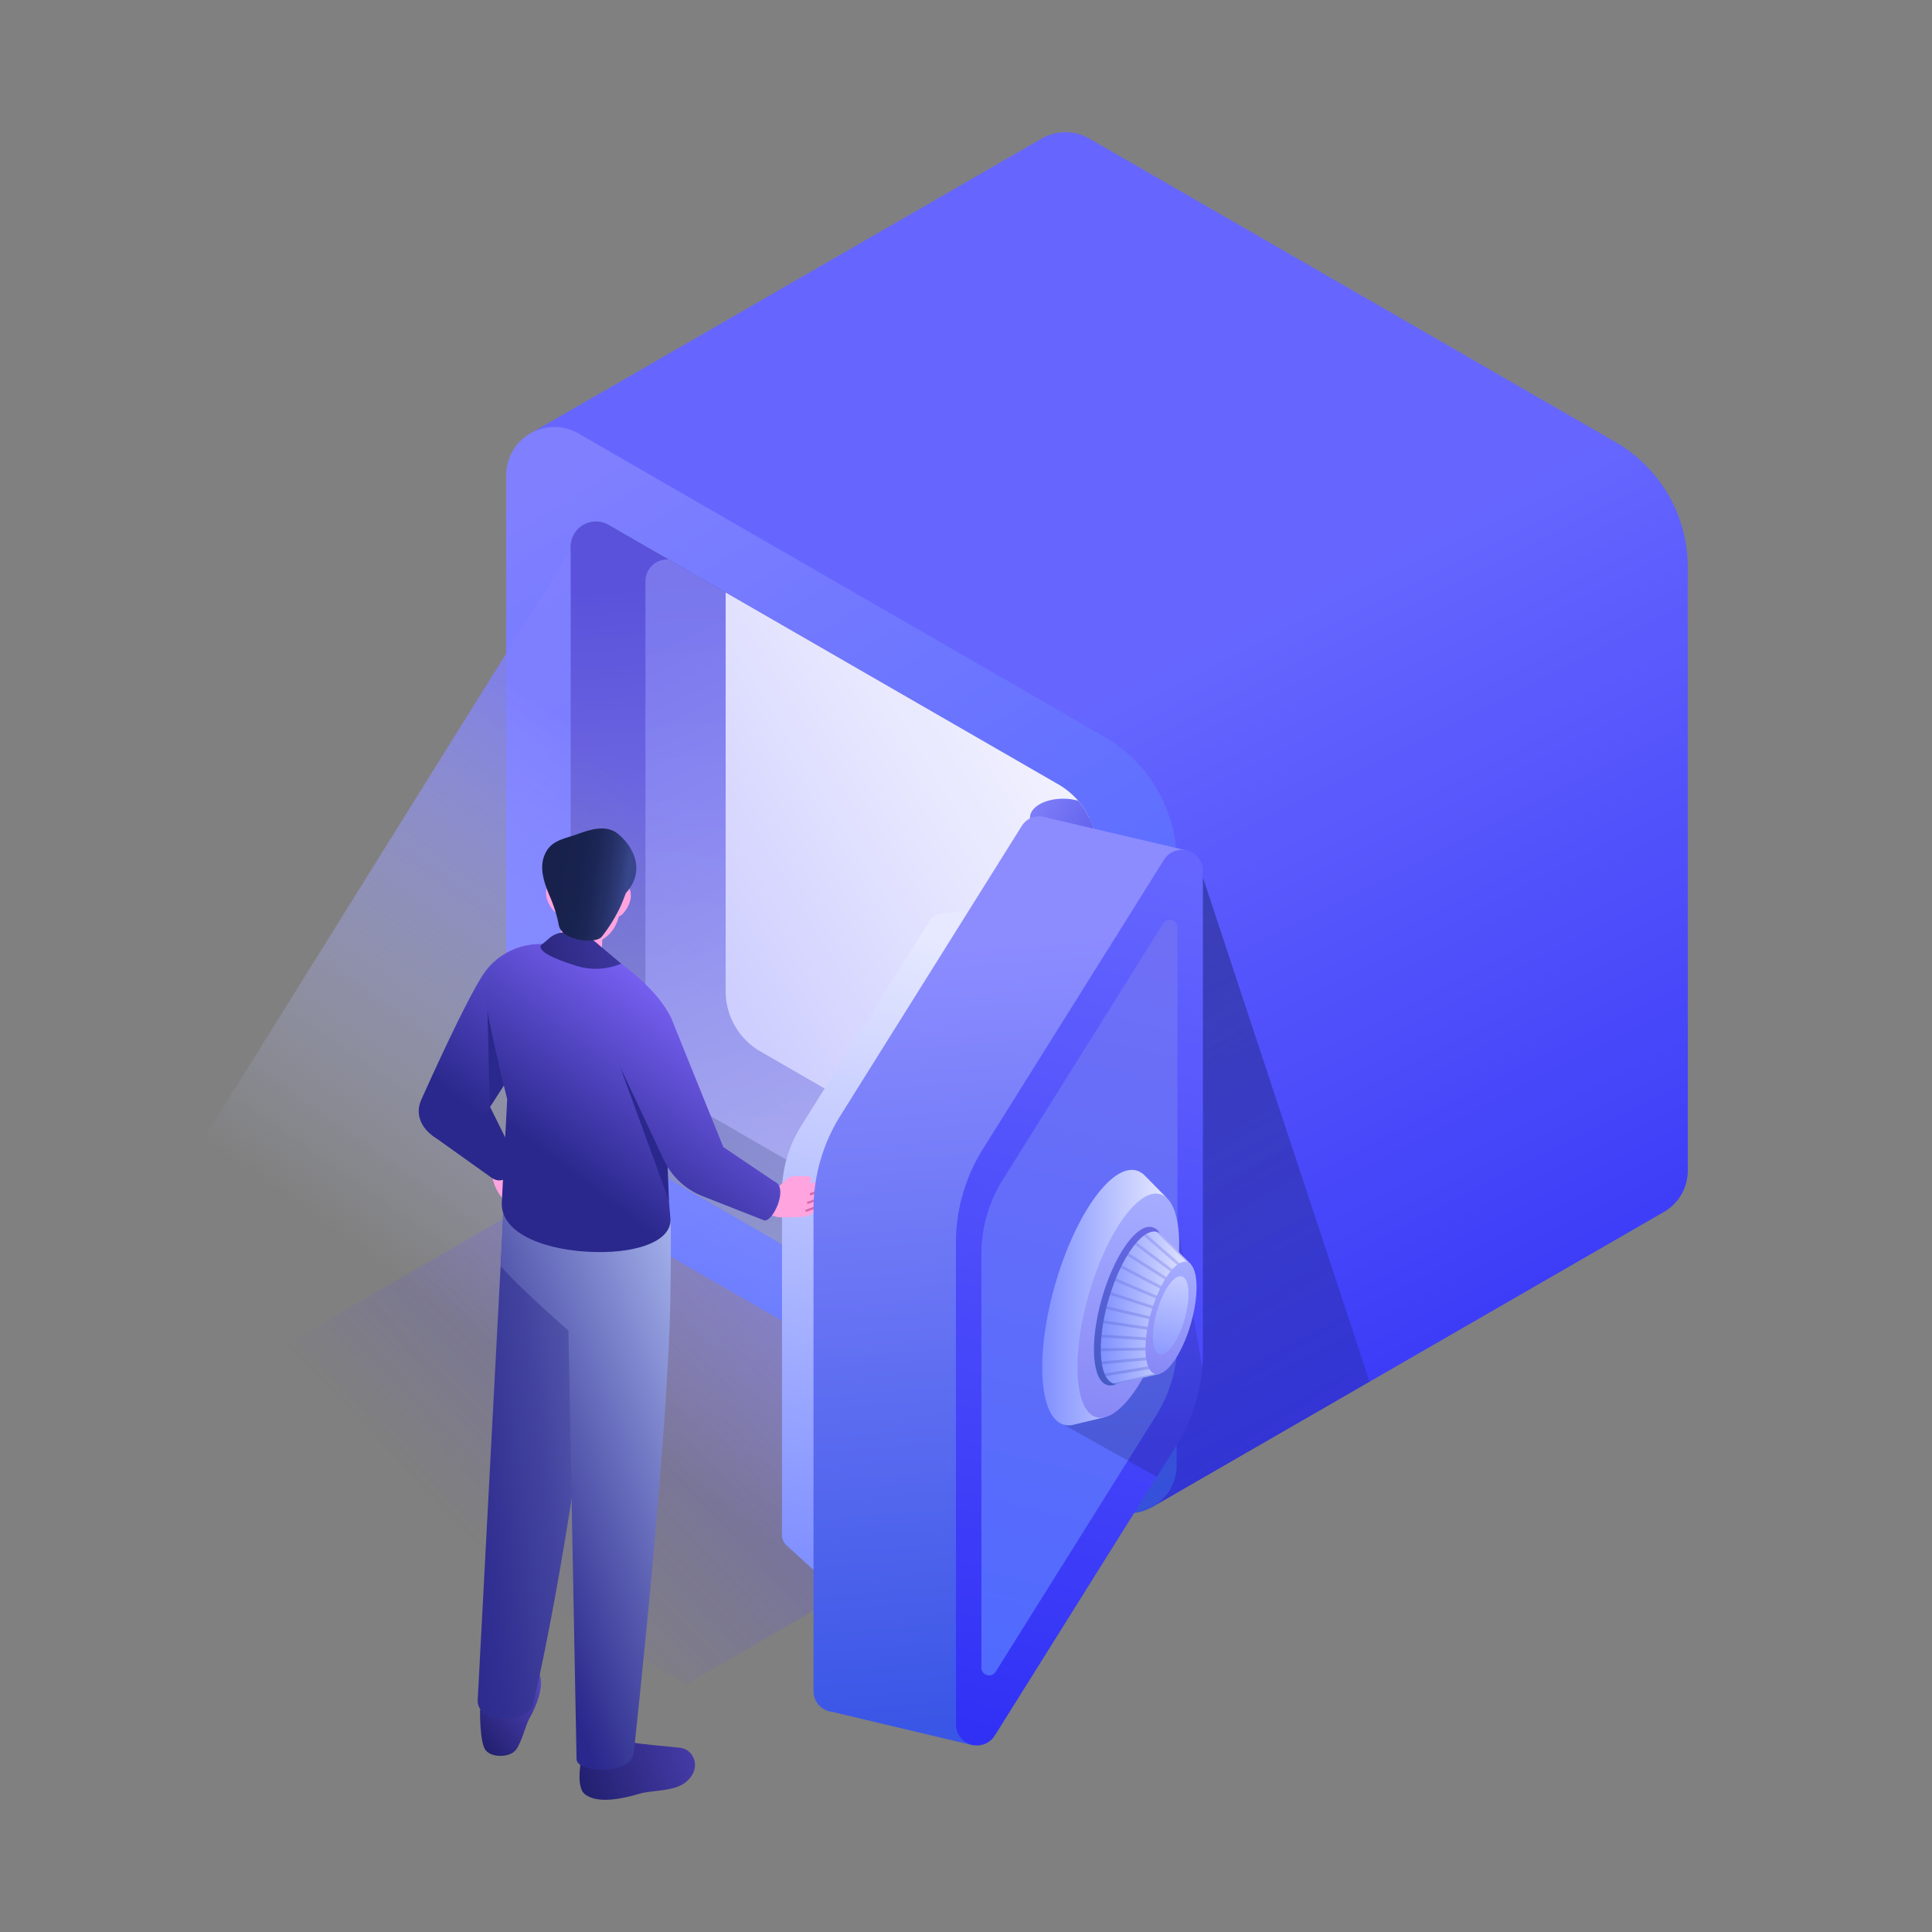 <svg xmlns="http://www.w3.org/2000/svg" xmlns:xlink="http://www.w3.org/1999/xlink" id="Layer_1" data-name="Layer 1" viewBox="0 0 500 500">
  <rect x="0" y="0" width="500" height="500" fill="#808080" stroke="none"/>
  <defs>
    <style>
      .cls-1 {
        fill: #0d164a;
      }

      .cls-2 {
        opacity: 0.4;
        fill: url(#linear-gradient);
      }

      .cls-3 {
        fill: url(#linear-gradient-2);
      }

      .cls-4 {
        fill: url(#linear-gradient-3);
      }

      .cls-5, .cls-8 {
        opacity: 0.4;
      }

      .cls-5 {
        fill: url(#linear-gradient-4);
      }

      .cls-6 {
        fill: #4d677c;
      }

      .cls-7 {
        opacity: 0.8;
        fill: url(#linear-gradient-5);
      }

      .cls-8 {
        fill: url(#linear-gradient-6);
      }

      .cls-9 {
        opacity: 0.7;
        fill: url(#linear-gradient-7);
      }

      .cls-10 {
        fill: url(#linear-gradient-8);
      }

      .cls-11 {
        fill: url(#linear-gradient-9);
      }

      .cls-12 {
        fill: url(#linear-gradient-10);
      }

      .cls-13 {
        fill: url(#linear-gradient-11);
      }

      .cls-14 {
        fill: #ffa4df;
      }

      .cls-15 {
        fill: #d86aab;
      }

      .cls-16 {
        fill: url(#linear-gradient-12);
      }

      .cls-17 {
        fill: url(#linear-gradient-13);
      }

      .cls-18 {
        fill: url(#linear-gradient-14);
      }

      .cls-19 {
        opacity: 0.2;
        fill: url(#linear-gradient-15);
      }

      .cls-20 {
        fill: url(#linear-gradient-16);
      }

      .cls-21 {
        fill: url(#linear-gradient-17);
      }

      .cls-22 {
        fill: url(#linear-gradient-18);
      }

      .cls-23 {
        fill: url(#linear-gradient-19);
      }

      .cls-24 {
        opacity: 0.3;
      }

      .cls-25 {
        fill: url(#linear-gradient-20);
      }

      .cls-26 {
        fill: url(#linear-gradient-21);
      }

      .cls-27 {
        fill: url(#linear-gradient-22);
      }

      .cls-28 {
        fill: url(#linear-gradient-23);
      }

      .cls-29 {
        fill: url(#linear-gradient-24);
      }

      .cls-30 {
        fill: url(#linear-gradient-25);
      }

      .cls-31 {
        fill: url(#linear-gradient-26);
      }

      .cls-32 {
        fill: url(#linear-gradient-27);
      }

      .cls-33 {
        fill: url(#linear-gradient-28);
      }

      .cls-34 {
        fill: url(#linear-gradient-29);
      }

      .cls-35 {
        fill: url(#linear-gradient-30);
      }

      .cls-36 {
        fill: url(#linear-gradient-31);
      }

      .cls-37 {
        fill: url(#linear-gradient-32);
      }

      .cls-38 {
        fill: url(#linear-gradient-33);
      }

      .cls-39 {
        fill: url(#linear-gradient-34);
      }

      .cls-40 {
        fill: url(#linear-gradient-35);
      }

      .cls-41 {
        fill: url(#linear-gradient-36);
      }

      .cls-42 {
        fill: url(#linear-gradient-37);
      }

      .cls-43 {
        fill: url(#linear-gradient-38);
      }

      .cls-44 {
        fill: url(#linear-gradient-39);
      }

      .cls-45 {
        fill: url(#linear-gradient-40);
      }

      .cls-46 {
        fill: url(#linear-gradient-41);
      }

      .cls-47 {
        fill: url(#linear-gradient-42);
      }

      .cls-48 {
        fill: url(#linear-gradient-43);
      }

      .cls-49 {
        fill: url(#linear-gradient-44);
      }

      .cls-50 {
        fill: url(#linear-gradient-45);
      }

      .cls-51 {
        fill: url(#linear-gradient-46);
      }

      .cls-52 {
        fill: url(#linear-gradient-47);
      }

      .cls-53 {
        fill: url(#linear-gradient-48);
      }

      .cls-54 {
        fill: url(#linear-gradient-49);
      }

      .cls-55 {
        fill: url(#linear-gradient-50);
      }

      .cls-56 {
        fill: url(#linear-gradient-51);
      }

      .cls-57 {
        fill: url(#linear-gradient-52);
      }

      .cls-58 {
        fill: url(#linear-gradient-53);
      }

      .cls-59 {
        fill: url(#linear-gradient-54);
      }

      .cls-60 {
        fill: url(#linear-gradient-55);
      }

      .cls-61 {
        fill: #2a288c;
      }

      .cls-62 {
        fill: url(#linear-gradient-56);
      }

      .cls-63 {
        fill: url(#linear-gradient-57);
      }

      .cls-64 {
        fill: url(#linear-gradient-58);
      }

      .cls-65 {
        fill: url(#linear-gradient-59);
      }

      .cls-66 {
        fill: url(#linear-gradient-60);
      }

      .cls-67 {
        fill: url(#linear-gradient-61);
      }

      .cls-68 {
        fill: url(#linear-gradient-62);
      }

      .cls-69 {
        fill: url(#linear-gradient-63);
      }
    </style>
    <linearGradient id="linear-gradient" x1="132.557" y1="407.418" x2="210.149" y2="332.71" gradientTransform="translate(-1.979)" gradientUnits="userSpaceOnUse">
      <stop offset="0" stop-color="#5e48ff" stop-opacity="0"/>
      <stop offset="1" stop-color="#5e48ff"/>
    </linearGradient>
    <linearGradient id="linear-gradient-2" x1="422.028" y1="386.278" x2="310.399" y2="167.347" gradientTransform="translate(-1.979)" gradientUnits="userSpaceOnUse">
      <stop offset="0.009" stop-color="#3131f6"/>
      <stop offset="1" stop-color="#66f"/>
    </linearGradient>
    <linearGradient id="linear-gradient-3" x1="305.798" y1="389.826" x2="139.076" y2="120.993" gradientTransform="translate(-1.979)" gradientUnits="userSpaceOnUse">
      <stop offset="0" stop-color="#405fff"/>
      <stop offset="0.984" stop-color="#8080ff"/>
    </linearGradient>
    <linearGradient id="linear-gradient-4" x1="338.438" y1="367.51" x2="267.993" y2="253.921" gradientUnits="userSpaceOnUse">
      <stop offset="0" stop-color="#0d164a" stop-opacity="0.5"/>
      <stop offset="0.984" stop-color="#0d164a"/>
    </linearGradient>
    <linearGradient id="linear-gradient-5" x1="140.981" y1="359.089" x2="224.63" y2="239.672" gradientTransform="translate(-1.979)" gradientUnits="userSpaceOnUse">
      <stop offset="0.016" stop-color="#ccd3ff" stop-opacity="0"/>
      <stop offset="1" stop-color="#8080ff"/>
    </linearGradient>
    <linearGradient id="linear-gradient-6" x1="211.991" y1="148.304" x2="221.798" y2="322.526" gradientTransform="translate(-1.979)" gradientUnits="userSpaceOnUse">
      <stop offset="0" stop-color="#3213cc"/>
      <stop offset="0.991" stop-color="#bfb3ff"/>
    </linearGradient>
    <linearGradient id="linear-gradient-7" x1="183.447" y1="151.879" x2="278.058" y2="351.1" gradientTransform="translate(-1.979)" gradientUnits="userSpaceOnUse">
      <stop offset="0.028" stop-color="#8787f6"/>
      <stop offset="0.998" stop-color="#ccf"/>
    </linearGradient>
    <linearGradient id="linear-gradient-8" x1="320.916" y1="186.506" x2="116.661" y2="309.569" gradientUnits="userSpaceOnUse">
      <stop offset="0" stop-color="#fff"/>
      <stop offset="0.364" stop-color="#e5e5ff"/>
      <stop offset="0.955" stop-color="#b3b3ff"/>
    </linearGradient>
    <linearGradient id="linear-gradient-9" x1="266.561" y1="221.24" x2="283.731" y2="221.24" gradientUnits="userSpaceOnUse">
      <stop offset="0" stop-color="#8c8cff"/>
      <stop offset="0.984" stop-color="#5151e6"/>
    </linearGradient>
    <linearGradient id="linear-gradient-10" x1="291.908" y1="221.547" x2="261.103" y2="203.609" gradientUnits="userSpaceOnUse">
      <stop offset="0.016" stop-color="#5151e6"/>
      <stop offset="1" stop-color="#8c8cff"/>
    </linearGradient>
    <linearGradient id="linear-gradient-11" x1="205.785" y1="403.438" x2="242.329" y2="242.883" gradientUnits="userSpaceOnUse">
      <stop offset="0" stop-color="#8090ff"/>
      <stop offset="1" stop-color="#e6e9ff"/>
    </linearGradient>
    <linearGradient id="linear-gradient-12" x1="270.077" y1="447.438" x2="254.501" y2="244.371" gradientTransform="translate(-1.979)" gradientUnits="userSpaceOnUse">
      <stop offset="0.016" stop-color="#3a56e6"/>
      <stop offset="1" stop-color="#8c8cff"/>
    </linearGradient>
    <linearGradient id="linear-gradient-13" x1="252.427" y1="449.662" x2="306.214" y2="222.257" gradientTransform="matrix(1, 0, 0, 1, 0, 0)" xlink:href="#linear-gradient-2"/>
    <linearGradient id="linear-gradient-14" x1="252.416" y1="446.751" x2="301.437" y2="244.879" gradientUnits="userSpaceOnUse">
      <stop offset="0" stop-color="#4d6aff"/>
      <stop offset="1" stop-color="#6f6ff6"/>
    </linearGradient>
    <linearGradient id="linear-gradient-15" x1="290.986" y1="321.64" x2="293.711" y2="370.036" xlink:href="#linear-gradient-4"/>
    <linearGradient id="linear-gradient-16" x1="269.724" y1="335.826" x2="301.978" y2="335.826" xlink:href="#linear-gradient-11"/>
    <linearGradient id="linear-gradient-17" x1="282.744" y1="369.846" x2="300.361" y2="309.081" gradientTransform="translate(536.337 -35.921) rotate(74)" gradientUnits="userSpaceOnUse">
      <stop offset="0.016" stop-color="#8787f6"/>
      <stop offset="1" stop-color="#a6adff"/>
    </linearGradient>
    <linearGradient id="linear-gradient-18" x1="285.661" y1="359.668" x2="298.767" y2="317.795" gradientTransform="translate(536.766 -36.244) rotate(74)" gradientUnits="userSpaceOnUse">
      <stop offset="0" stop-color="#445ac2"/>
      <stop offset="0.991" stop-color="#6767e6"/>
    </linearGradient>
    <linearGradient id="linear-gradient-19" x1="284.882" y1="338.434" x2="308.194" y2="338.434" xlink:href="#linear-gradient-11"/>
    <linearGradient id="linear-gradient-20" x1="287.89" y1="359.433" x2="301.336" y2="321.816" gradientUnits="userSpaceOnUse">
      <stop offset="0" stop-color="#445ac2"/>
      <stop offset="0.991" stop-color="#6767e6" stop-opacity="0.5"/>
    </linearGradient>
    <linearGradient id="linear-gradient-21" x1="293.195" y1="361.329" x2="306.642" y2="323.712" gradientTransform="matrix(1, 0, 0, 1, 0, 0)" xlink:href="#linear-gradient-18"/>
    <linearGradient id="linear-gradient-22" x1="290.361" y1="360.316" x2="303.808" y2="322.699" gradientTransform="matrix(1, 0, 0, 1, 0, 0)" xlink:href="#linear-gradient-18"/>
    <linearGradient id="linear-gradient-23" x1="282.727" y1="357.588" x2="296.174" y2="319.97" gradientTransform="matrix(1, 0, 0, 1, 0, 0)" xlink:href="#linear-gradient-18"/>
    <linearGradient id="linear-gradient-24" x1="289.222" y1="359.909" x2="302.669" y2="322.292" gradientTransform="matrix(1, 0, 0, 1, 0, 0)" xlink:href="#linear-gradient-18"/>
    <linearGradient id="linear-gradient-25" x1="281.299" y1="357.077" x2="294.746" y2="319.46" gradientTransform="matrix(1, 0, 0, 1, 0, 0)" xlink:href="#linear-gradient-18"/>
    <linearGradient id="linear-gradient-26" x1="288.61" y1="359.69" x2="302.057" y2="322.073" gradientTransform="matrix(1, 0, 0, 1, 0, 0)" xlink:href="#linear-gradient-18"/>
    <linearGradient id="linear-gradient-27" x1="280.404" y1="356.757" x2="293.851" y2="319.14" gradientTransform="matrix(1, 0, 0, 1, 0, 0)" xlink:href="#linear-gradient-18"/>
    <linearGradient id="linear-gradient-28" x1="288.241" y1="359.559" x2="301.688" y2="321.942" gradientTransform="matrix(1, 0, 0, 1, 0, 0)" xlink:href="#linear-gradient-18"/>
    <linearGradient id="linear-gradient-29" x1="279.855" y1="356.561" x2="293.302" y2="318.944" gradientTransform="matrix(1, 0, 0, 1, 0, 0)" xlink:href="#linear-gradient-18"/>
    <linearGradient id="linear-gradient-30" x1="288.035" y1="359.485" x2="301.482" y2="321.868" gradientTransform="matrix(1, 0, 0, 1, 0, 0)" xlink:href="#linear-gradient-18"/>
    <linearGradient id="linear-gradient-31" x1="279.603" y1="356.471" x2="293.05" y2="318.854" gradientTransform="matrix(1, 0, 0, 1, 0, 0)" xlink:href="#linear-gradient-18"/>
    <linearGradient id="linear-gradient-32" x1="287.98" y1="359.465" x2="301.427" y2="321.848" gradientTransform="matrix(1, 0, 0, 1, 0, 0)" xlink:href="#linear-gradient-18"/>
    <linearGradient id="linear-gradient-33" x1="279.601" y1="356.47" x2="293.047" y2="318.853" gradientTransform="matrix(1, 0, 0, 1, 0, 0)" xlink:href="#linear-gradient-18"/>
    <linearGradient id="linear-gradient-34" x1="288.04" y1="359.487" x2="301.487" y2="321.87" gradientTransform="matrix(1, 0, 0, 1, 0, 0)" xlink:href="#linear-gradient-18"/>
    <linearGradient id="linear-gradient-35" x1="279.84" y1="356.555" x2="293.286" y2="318.938" gradientTransform="matrix(1, 0, 0, 1, 0, 0)" xlink:href="#linear-gradient-18"/>
    <linearGradient id="linear-gradient-36" x1="288.237" y1="359.557" x2="301.684" y2="321.94" gradientTransform="matrix(1, 0, 0, 1, 0, 0)" xlink:href="#linear-gradient-18"/>
    <linearGradient id="linear-gradient-37" x1="280.311" y1="356.724" x2="293.757" y2="319.107" gradientTransform="matrix(1, 0, 0, 1, 0, 0)" xlink:href="#linear-gradient-18"/>
    <linearGradient id="linear-gradient-38" x1="288.541" y1="359.666" x2="301.988" y2="322.049" gradientTransform="matrix(1, 0, 0, 1, 0, 0)" xlink:href="#linear-gradient-18"/>
    <linearGradient id="linear-gradient-39" x1="281.019" y1="356.977" x2="294.466" y2="319.36" gradientTransform="matrix(1, 0, 0, 1, 0, 0)" xlink:href="#linear-gradient-18"/>
    <linearGradient id="linear-gradient-40" x1="288.964" y1="359.817" x2="302.411" y2="322.2" gradientTransform="matrix(1, 0, 0, 1, 0, 0)" xlink:href="#linear-gradient-18"/>
    <linearGradient id="linear-gradient-41" x1="282.004" y1="357.329" x2="295.451" y2="319.712" gradientTransform="matrix(1, 0, 0, 1, 0, 0)" xlink:href="#linear-gradient-18"/>
    <linearGradient id="linear-gradient-42" x1="289.522" y1="360.016" x2="302.969" y2="322.399" gradientTransform="matrix(1, 0, 0, 1, 0, 0)" xlink:href="#linear-gradient-18"/>
    <linearGradient id="linear-gradient-43" x1="283.291" y1="357.789" x2="296.738" y2="320.172" gradientTransform="matrix(1, 0, 0, 1, 0, 0)" xlink:href="#linear-gradient-18"/>
    <linearGradient id="linear-gradient-44" x1="290.218" y1="360.265" x2="303.665" y2="322.648" gradientTransform="matrix(1, 0, 0, 1, 0, 0)" xlink:href="#linear-gradient-18"/>
    <linearGradient id="linear-gradient-45" x1="285.049" y1="358.418" x2="298.496" y2="320.801" gradientTransform="matrix(1, 0, 0, 1, 0, 0)" xlink:href="#linear-gradient-18"/>
    <linearGradient id="linear-gradient-46" x1="291.136" y1="360.594" x2="304.583" y2="322.976" gradientTransform="matrix(1, 0, 0, 1, 0, 0)" xlink:href="#linear-gradient-18"/>
    <linearGradient id="linear-gradient-47" x1="294.95" y1="361.957" x2="308.397" y2="324.34" gradientTransform="matrix(1, 0, 0, 1, 0, 0)" xlink:href="#linear-gradient-18"/>
    <linearGradient id="linear-gradient-48" x1="290.008" y1="360.19" x2="303.455" y2="322.573" gradientTransform="matrix(1, 0, 0, 1, 0, 0)" xlink:href="#linear-gradient-18"/>
    <linearGradient id="linear-gradient-49" x1="292.498" y1="361.08" x2="305.945" y2="323.463" gradientTransform="matrix(1, 0, 0, 1, 0, 0)" xlink:href="#linear-gradient-18"/>
    <linearGradient id="linear-gradient-50" x1="298.845" y1="356.22" x2="307.015" y2="326.858" gradientTransform="translate(547.392 -44.251) rotate(74)" xlink:href="#linear-gradient-17"/>
    <linearGradient id="linear-gradient-51" x1="300.685" y1="350.779" x2="305.025" y2="331.204" gradientTransform="translate(546.691 -44.669) rotate(74)" gradientUnits="userSpaceOnUse">
      <stop offset="0" stop-color="#8c9aff"/>
      <stop offset="1" stop-color="#c4cbff"/>
    </linearGradient>
    <linearGradient id="linear-gradient-52" x1="123.307" y1="449.683" x2="154.711" y2="424.917" gradientUnits="userSpaceOnUse">
      <stop offset="0" stop-color="#222070"/>
      <stop offset="1" stop-color="#7a62f6"/>
    </linearGradient>
    <linearGradient id="linear-gradient-53" x1="111.052" y1="382.418" x2="203.647" y2="370.503" gradientUnits="userSpaceOnUse">
      <stop offset="0" stop-color="#2a288c"/>
      <stop offset="0.131" stop-color="#312f91"/>
      <stop offset="0.328" stop-color="#43449f"/>
      <stop offset="0.567" stop-color="#6166b7"/>
      <stop offset="0.836" stop-color="#8a94d7"/>
      <stop offset="1" stop-color="#a6b4ed"/>
    </linearGradient>
    <linearGradient id="linear-gradient-54" x1="128.717" y1="289.82" x2="169.984" y2="235.657" gradientUnits="userSpaceOnUse">
      <stop offset="0" stop-color="#2a288c"/>
      <stop offset="1" stop-color="#7a62f6"/>
    </linearGradient>
    <linearGradient id="linear-gradient-55" x1="116.053" y1="282.813" x2="150.71" y2="237.325" xlink:href="#linear-gradient-54"/>
    <linearGradient id="linear-gradient-56" x1="107.04" y1="336.764" x2="173.082" y2="310.891" gradientUnits="userSpaceOnUse">
      <stop offset="0" stop-color="#2a288c"/>
      <stop offset="1" stop-color="#a6b4ed"/>
    </linearGradient>
    <linearGradient id="linear-gradient-57" x1="139.955" y1="297.739" x2="172.636" y2="254.846" xlink:href="#linear-gradient-54"/>
    <linearGradient id="linear-gradient-58" x1="503.837" y1="245.908" x2="516.433" y2="245.908" gradientTransform="translate(-359.548)" gradientUnits="userSpaceOnUse">
      <stop offset="0" stop-color="#f29191"/>
      <stop offset="1" stop-color="#f9a49d"/>
    </linearGradient>
    <linearGradient id="linear-gradient-59" x1="130.817" y1="250.834" x2="172.179" y2="240.877" gradientUnits="userSpaceOnUse">
      <stop offset="0" stop-color="#222070"/>
      <stop offset="1" stop-color="#4941b3"/>
    </linearGradient>
    <linearGradient id="linear-gradient-60" x1="161.976" y1="230.054" x2="142.444" y2="227.31" gradientUnits="userSpaceOnUse">
      <stop offset="0" stop-color="#38468c"/>
      <stop offset="0.107" stop-color="#2e3b78"/>
      <stop offset="0.256" stop-color="#242f65"/>
      <stop offset="0.427" stop-color="#1d2757"/>
      <stop offset="0.637" stop-color="#18224e"/>
      <stop offset="1" stop-color="#17214c"/>
    </linearGradient>
    <linearGradient id="linear-gradient-61" x1="507.253" y1="459.172" x2="579.36" y2="444.951" gradientTransform="translate(-419.392 83.182) rotate(-8.525)" xlink:href="#linear-gradient-52"/>
    <linearGradient id="linear-gradient-62" x1="133.089" y1="403.257" x2="199.132" y2="377.385" xlink:href="#linear-gradient-56"/>
    <linearGradient id="linear-gradient-63" x1="161.716" y1="314.319" x2="194.396" y2="271.425" xlink:href="#linear-gradient-54"/>
  </defs>
  
  <g>
    <g>
      <polygon class="cls-2" points="49.674 361.947 178.448 287.599 306.418 361.483 177.644 435.831 49.674 361.947"/>
      <g>
        <path class="cls-3" d="M418.098,114.406,281.963,35.891a12.317,12.317,0,0,0-12.167-.139l-.005-.009-.141.081c-.091.051-.181.103-.27.156L136.943,112.364,298.237,390,430.515,313.71l-.001-.002a12.337,12.337,0,0,0,6.284-10.815V146.777A37.369,37.369,0,0,0,418.098,114.406Z"/>
        <path class="cls-4" d="M131.005,279.056V122.972a12.456,12.456,0,0,1,18.68-10.79L285.82,190.696a37.369,37.369,0,0,1,18.699,32.371v156.116a12.456,12.456,0,0,1-18.681,10.789l-136.139-78.549A37.369,37.369,0,0,1,131.005,279.056Z"/>
        <path class="cls-5" d="M311.306,227.059l43.141,130.522-56.21,32.419a12.28,12.28,0,0,1-4.844,1.579Z"/>
        <g>
          <path class="cls-6" d="M147.701,279.161V141.502a6.53,6.53,0,0,1,9.792-5.656l116.431,67.162a19.589,19.589,0,0,1,9.801,16.969V357.666a6.53,6.53,0,0,1-9.794,5.656L157.499,296.128A19.589,19.589,0,0,1,147.701,279.161Z"/>
          <path class="cls-7" d="M273.923,203.013l-86.122-49.672-14.81-8.552-15.503-8.939a6.526,6.526,0,0,0-9.793,5.657v.83L48.953,300.71,207.064,405.85,280.76,363.192l.002-.069a6.442,6.442,0,0,0,2.967-5.451V219.971A19.573,19.573,0,0,0,273.923,203.013Z"/>
          <path class="cls-8" d="M283.729,219.971V357.673a6.525,6.525,0,0,1-9.793,5.644L157.501,296.127a19.578,19.578,0,0,1-9.806-16.971V141.507a6.526,6.526,0,0,1,9.793-5.657l15.503,8.939,14.81,8.552,86.122,49.672A19.573,19.573,0,0,1,283.729,219.971Z"/>
          <path class="cls-9" d="M283.729,219.971V339.995a5.618,5.618,0,0,1-7.672,2.015L175.5,283.972a16.888,16.888,0,0,1-8.459-14.649V150.42a5.641,5.641,0,0,1,5.95-5.63l14.81,8.552,86.122,49.672A19.573,19.573,0,0,1,283.729,219.971Z"/>
          <path class="cls-10" d="M283.729,219.971V322.277l-86.936-50.166a17.975,17.975,0,0,1-8.992-15.57V153.341l86.122,49.672A19.573,19.573,0,0,1,283.729,219.971Z"/>
          <g>
            <path class="cls-11" d="M283.731,219.975v10.91H266.561v-19.29h15.28a18.373,18.373,0,0,1,.91,2.26A19.608,19.608,0,0,1,283.731,219.975Z"/>
            <path class="cls-12" d="M282.751,213.855c-1.43,1.56-4.3,2.63-7.61,2.63-4.74,0-8.58-2.19-8.58-4.89s3.84-4.89,8.58-4.89a13.871,13.871,0,0,1,3.87.53A19.489,19.489,0,0,1,282.751,213.855Z"/>
          </g>
        </g>
      </g>
    </g>
    <g>
      <path class="cls-13" d="M250.868,235.424,243.363,236.442l-.002.007a3.74,3.74,0,0,0-2.74,1.78L207.323,291.422a32.46,32.46,0,0,0-4.946,17.223v88.512a3.752,3.752,0,0,0,1.264,2.875l-0.0.002,6.895,6.255,3.3-13.98,28.979-46.293a32.459,32.459,0,0,0,4.946-17.223V248.589Z"/>
      <g>
        <path class="cls-14" d="M201.43,315.027a57.508,57.508,0,0,0,6.741-.169,2.894,2.894,0,0,0,1.238-.375l1.911-1.044a2.327,2.327,0,0,0,.926-.919c.859-1.553,3.113-5.634,3.147-5.736a1.063,1.063,0,0,0-.106-1.094,1.356,1.356,0,0,0-1.129-.371l-5.214,1.047-7.295,1.465C195.931,309.058,201.43,315.027,201.43,315.027Z"/>
        <polygon class="cls-14" points="201.43 315.027 193.799 312.942 200.82 312.833 201.43 315.027"/>
        <g>
          <path class="cls-15" d="M209.555,309.141a.285.285,0,0,0,.365.179l5.133-1.915c.208-.366.337-.601.343-.618a.399.399,0,0,0,.043-.143l-5.723,2.127A.284.284,0,0,0,209.555,309.141Z"/>
          <path class="cls-15" d="M208.857,311.359a.316.316,0,0,0,.365.179l4.472-1.665.012-.006c.146-.258.298-.534.439-.775l-5.109,1.902A.279.279,0,0,0,208.857,311.359Z"/>
          <path class="cls-15" d="M208.449,313.421a.325.325,0,0,0,.389.166l3.566-1.344c.124-.216.264-.486.427-.769l-4.197,1.563A.301.301,0,0,0,208.449,313.421Z"/>
        </g>
        <path class="cls-14" d="M199.63,308.808l3.99-3.658a3.071,3.071,0,0,1,2.041-.762l3.425.018c1.0.126,1.302,1.182.213,1.864Z"/>
      </g>
      <path class="cls-16" d="M307.495,220.184l-36.775-8.623a5.69,5.69,0,0,0-1.085-.254l-.028-.007v.005a5.289,5.289,0,0,0-5.218,2.519l-46.889,74.904a45.707,45.707,0,0,0-6.965,24.253V437.621a5.374,5.374,0,0,0,5.022,5.417l-.02.034,36.492,8.66V390.284l15.449-24.679a45.708,45.708,0,0,0,6.965-24.253V278.85Z"/>
      <path class="cls-17" d="M304.341,374.264,257.452,449.169a5.441,5.441,0,0,1-10.054-2.887V321.642a45.708,45.708,0,0,1,6.965-24.253l46.889-74.904a5.441,5.441,0,0,1,10.054,2.887V350.011A45.708,45.708,0,0,1,304.341,374.264Z"/>
      <path class="cls-18" d="M299.191,366.342,257.679,432.656a2,2,0,0,1-3.695-1.061V324.565a36.288,36.288,0,0,1,5.53-19.254l41.512-66.314a2,2,0,0,1,3.695,1.061v107.03A36.288,36.288,0,0,1,299.191,366.342Z"/>
      <path class="cls-19" d="M311.141,353.945a45.7,45.7,0,0,1-6.8,20.32l-4.96,7.93-24.08-13.48,29.42-52.43Z"/>
      <g>
        <path class="cls-20" d="M299.736,317.851l2.242-7.819-5.65-5.742v0a4.868,4.868,0,0,0-2.167-1.349c-6.448-1.849-15.896,11.375-21.104,29.537s-4.203,34.383,2.245,36.232a4.866,4.866,0,0,0,2.552.004l-0.0 0,7.837-1.883,2.24-7.811a86.995,86.995,0,0,0,11.805-41.17Z"/>
        <ellipse class="cls-21" cx="292.003" cy="337.911" rx="30.027" ry="10.66" transform="translate(-113.305 525.461) rotate(-74)"/>
        <ellipse class="cls-22" cx="292.432" cy="338.034" rx="21.244" ry="7.542" transform="translate(-113.113 525.963) rotate(-74)"/>
        <path class="cls-23" d="M289.094,358.136l-.004.013.113-.027a3.637,3.637,0,0,0,.972-.229l9.89-2.331,8.129-28.348-7.149-7.213a3.645,3.645,0,0,0-.711-.717l-.077-.077-.003.012a2.72,2.72,0,0,0-.795-.397c-3.846-1.103-9.482,6.785-12.589,17.618-3.106,10.833-2.507,20.509,1.339,21.612A2.72,2.72,0,0,0,289.094,358.136Z"/>
        <g class="cls-24">
          <g>
            <path class="cls-25" d="M301.029,320.004l3.049,3.08-4.852-4.304a.825.825,0,0,1,.217.042,1.77,1.77,0,0,1,.218.073,3.691,3.691,0,0,1,.574.321l.003-.01.007.012.01.003.063.07A3.681,3.681,0,0,1,301.029,320.004Z"/>
            <polygon class="cls-26" points="308.179 327.214 304.078 323.084 304.196 323.18 308.179 327.214"/>
            <path class="cls-27" d="M307.915,327.478l-8.688-8.702a.82.82,0,0,1,.217.041,2.96,2.96,0,0,1,.792.394l.003-.01.08.085a3.679,3.679,0,0,1,.711.714l7.15,7.21Z"/>
          </g>
          <g>
            <path class="cls-28" d="M296.632,319.374a4.196,4.196,0,0,0-.646.439"/>
            <path class="cls-29" d="M307.306,329.676l-11.32-9.862a4.196,4.196,0,0,1,.646-.439l11.035,9.624.134.111Z"/>
          </g>
          <g>
            <path class="cls-30" d="M294.141,321.531q-.235.276-.479.581"/>
            <path class="cls-31" d="M306.694,331.882l-13.032-9.77q.243-.305.479-.581l12.897,9.659.111.084-.219.291Z"/>
          </g>
          <g>
            <path class="cls-32" d="M292.087,324.302c-.131.202-.264.413-.391.637"/>
            <path class="cls-33" d="M306.094,334.082l-14.398-9.143c.127-.224.26-.435.391-.637l14.319,9.089.088.056-.19.299Z"/>
          </g>
          <g>
            <path class="cls-34" d="M290.312,327.445c-.114.217-.222.446-.339.673"/>
            <path class="cls-35" d="M305.497,336.273l-15.524-8.155c.117-.227.224-.456.339-.673l15.466,8.138.065.029-.161.307Z"/>
          </g>
          <g>
            <path class="cls-36" d="M288.776,330.843c-.095.222-.183.457-.271.692"/>
            <path class="cls-37" d="M304.898,338.473,288.505,331.535c.088-.235.176-.47.271-.692l16.374,6.932.038.011-.129.306Z"/>
          </g>
          <g>
            <path class="cls-38" d="M287.477,334.393c-.079.238-.157.475-.226.715"/>
            <path class="cls-39" d="M304.301,340.663l-17.049-5.555c.069-.24.147-.478.226-.715l17.049,5.555.01.003Z"/>
          </g>
          <g>
            <path class="cls-40" d="M286.418,338.052c-.069.24-.128.483-.187.726"/>
            <path class="cls-41" d="M286.23,338.779c.059-.243.119-.486.187-.726l17.461,4.081-.085.371-.083.361-.019-.006Z"/>
          </g>
          <g>
            <path class="cls-42" d="M285.602,341.73c-.052.255-.09.494-.13.743"/>
            <path class="cls-43" d="M285.473,342.473c.04-.249.077-.488.13-.743l17.622,2.577-.054.369-.054.37-.051-.004Z"/>
          </g>
          <g>
            <path class="cls-44" d="M285.065,345.383c-.021.254-.049.496-.067.74"/>
            <path class="cls-45" d="M284.998,346.124c.018-.244.046-.486.067-.74l17.503,1.107-.025.378-.022.368-.082-.003Z"/>
          </g>
          <g>
            <path class="cls-46" d="M284.868,348.937c-.011.257-.007.497.003.75l-.003.01"/>
            <path class="cls-47" d="M284.871,349.687c-.011-.253-.015-.493-.003-.75l17.043-.263.006.376.009.367-.114-.001Z"/>
          </g>
          <g>
            <path class="cls-48" d="M285.047,352.338c.033.249.075.5.12.742"/>
            <path class="cls-49" d="M285.167,353.08c-.045-.242-.087-.493-.12-.742l16.206-1.481.035.385.031.363-.139.012Z"/>
          </g>
          <g>
            <path class="cls-50" d="M285.816,355.461a4.908,4.908,0,0,0,.328.708"/>
            <path class="cls-51" d="M286.144,356.169a4.908,4.908,0,0,1-.328-.708l14.789-2.417.06.371.06.371-.176.033Z"/>
          </g>
          <g>
            <polygon class="cls-52" points="300.025 355.575 293.924 357.009 300.028 355.565 300.025 355.575"/>
            <path class="cls-53" d="M288.195,358.05a.756.756,0,0,1-.141-.051l5.826-.982-3.726.877a3.606,3.606,0,0,1-.469.147.031.031,0,0,0-.022.004c-.144.032-.298.06-.449.079-.01-.003-.022.004-.032.001l-.088.016-.022.004.003-.01c-.041-.001-.085.007-.126.005-.104.001-.206-.007-.308-.015a.569.569,0,0,1-.181-.021A2.449,2.449,0,0,1,288.195,358.05Z"/>
            <path class="cls-54" d="M288.195,358.047a.859.859,0,0,1-.151-.054l11.913-2.763.071.333-9.874,2.328a3.784,3.784,0,0,1-.971.231l-.11.021.003-.01A2.67,2.67,0,0,1,288.195,358.047Z"/>
          </g>
        </g>
        <ellipse class="cls-55" cx="303.058" cy="341.081" rx="15.073" ry="5.351" transform="translate(-108.345 538.384) rotate(-74)"/>
        <ellipse class="cls-56" cx="302.985" cy="340.407" rx="10.489" ry="3.724" transform="translate(-107.75 537.826) rotate(-74)"/>
      </g>
    </g>
    <g>
      <path class="cls-57" d="M132.558,431.037c.325-.016,6.461-2.451,7.364,3.491.41,2.701-.883,6.671-3.053,10.483-.759,1.333-1.888,5.948-3.362,7.872-1.533,2.001-6.418,2.116-7.913-.053-1.464-2.124-1.354-10.023-1.354-10.023C124.675,439.137,129.377,435.099,132.558,431.037Z"/>
      <path class="cls-58" d="M130.227,315.014l-6.581,124.703c-.606,6.876,13.485,5.998,14.318,1.484,7.911-34.358,14.679-82.602,16.719-106.583Z"/>
      <path class="cls-14" d="M135.521,305.028c.829,3.038-.246,5.978-2.4,6.565s-4.654-2.964-5.483-6.003.327-4.413,2.481-5S134.693,301.989,135.521,305.028Z"/>
      <path class="cls-59" d="M111.721,293.742,127.37,304.902c3.834,2.434,7.897-3.162,3.94-9.418l-5.426-10.915Z"/>
      <path class="cls-60" d="M140.684,264.908l-18.539,28.789c-3.868,5.836-16.877-.83-13.09-9.128,0,0,12.86-28.988,17.099-33.884a17.777,17.777,0,0,1,15.151-6.296Z"/>
      <polygon class="cls-61" points="126.153 261.633 126.754 286.539 130.365 280.932 126.153 261.633"/>
      <path class="cls-62" d="M173.524,333.078,147.104,344.334s-13.153-11.417-17.475-16.664l.951-23.393,42.947,11.445S173.764,318.737,173.524,333.078Z"/>
      <path class="cls-63" d="M173.526,315.721c0,5.356-8.14,8.492-19.207,8.31-12.478-.206-24.8-4.504-24.455-12.844l1.402-26.723s-6.264-24.857-5.84-29.166c.941-9.582,13.99-9.204,13.99-9.204,5.547.218,16.648-.094,16.648-.094,5.409,3.781,14.127,9.981,17.712,17.631l-2.385,26.151Z"/>
      <polygon class="cls-61" points="160.524 276.172 173.118 310.756 172.1 283.458 160.524 276.172"/>
      <path class="cls-64" d="M144.29,244.625c-.076,1.025,2.062,3.484,8.219,3.973,3.883-.055,4.765-.727,4.235-1.623a9.471,9.471,0,0,0-5.161-3.083C149.139,243.322,144.546,242.422,144.29,244.625Z"/>
      <path class="cls-14" d="M152.655,244.185c-4.524.472-8.522-3.939-8.733-8.628l-.26-10.705s-.273-8.578,8.342-8.857c5.269-.171,8.645,3.665,8.761,8.442l-.302,10.816C160.112,240.089,156.955,243.736,152.655,244.185Z"/>
      <path class="cls-14" d="M159.517,229.791c.708-1.176,2.213-1.818,3.33.139.76,1.333.603,3.945-1.507,6.38a2.605,2.605,0,0,1-2.762.928S158.297,231.819,159.517,229.791Z"/>
      <path class="cls-14" d="M155.736,247.462l-11.388-3.101a16.199,16.199,0,0,0,.825-6.95c1.597-3.071,8.979-2.558,10.867,1.608C155.85,242.46,155.736,247.462,155.736,247.462Z"/>
      <path class="cls-65" d="M148.671,249.793c-12.311-3.881-8.046-5.665-8.046-5.665l1.517-1.308a6.191,6.191,0,0,1,3.271-1.473,11.826,11.826,0,0,1,9.397,3.03l5.955,5.014A16.86,16.86,0,0,1,148.671,249.793Z"/>
      <path class="cls-14" d="M145.051,229.12c-.708-1.176-2.213-1.818-3.33.139-.76,1.333-.603,3.945,1.507,6.38a2.605,2.605,0,0,0,2.762.928S146.272,231.149,145.051,229.12Z"/>
      <path class="cls-66" d="M144.618,239.41c.668,3.93,9.266,5.043,11.074,3.064a39.876,39.876,0,0,0,4.596-7.271c.633-1.237,1.688-4.071,1.688-4.071,5.295-5.894,1.841-12.191-2.072-15.349-3.658-2.952-8.805-.384-11.83.553-3.364,1.043-5.869,1.748-7.191,5.064s-.078,7.011,1.272,10.249A36.107,36.107,0,0,1,144.618,239.41Z"/>
      <path class="cls-67" d="M150.636,454.107s-1.838,8.058.631,10.144c3.406,2.876,10.634,1.024,14.192-.026,3.555-1.049,9.302-.465,12.369-3.287,3.889-3.58,1.603-8.211-1.715-8.603-4.203-.496-8.8-.717-14.392-1.66C156.658,449.821,151.139,452.158,150.636,454.107Z"/>
      <path class="cls-68" d="M173.526,333.078c-.204,36.125-9.509,120.492-9.509,120.492-.435,5.829-14.694,5.404-14.805,1.728l-2.321-122.197Z"/>
      <path class="cls-69" d="M173.776,263.63,187.196,296.865l13.239,8.922c3.766,1.511-.443,10.612-2.677,10.038l-15.943-6.27a18.609,18.609,0,0,1-10.034-9.409l-11.257-23.975C154.704,265.888,168.869,254.681,173.776,263.63Z"/>
    </g>
  </g>
</svg>